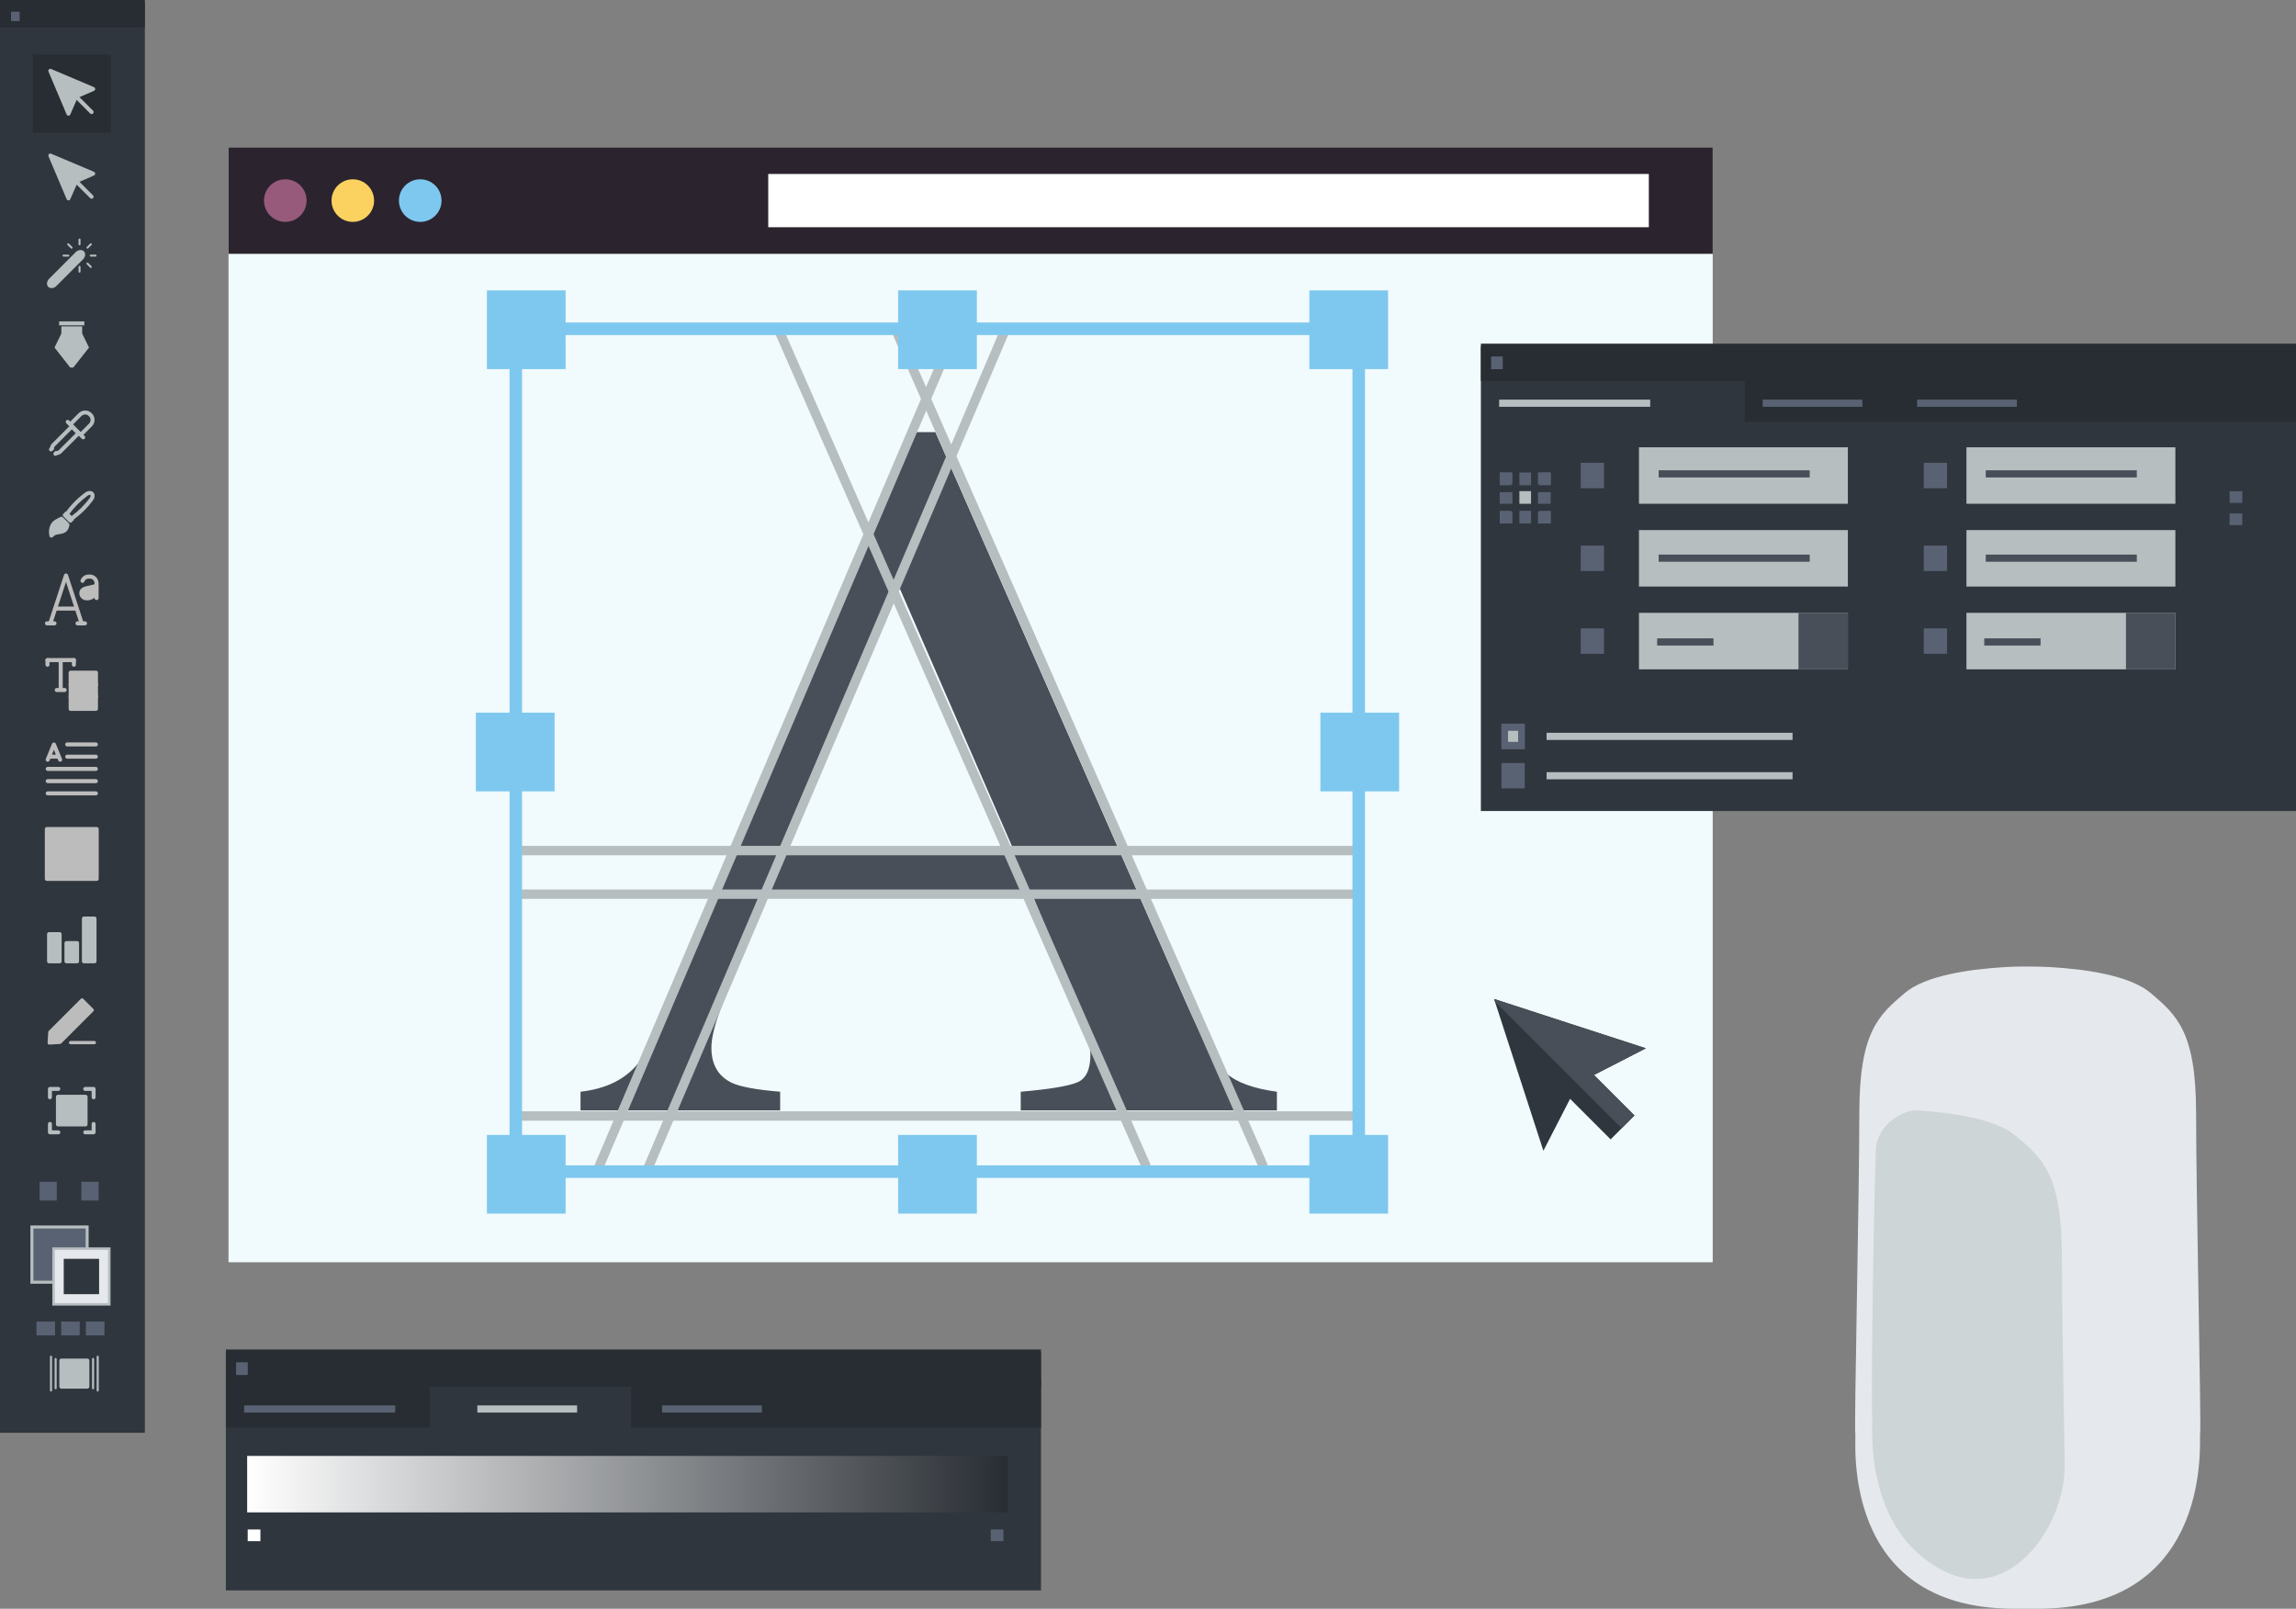 <?xml version="1.0" encoding="utf-8"?>
<!-- Generator: Adobe Illustrator 16.0.0, SVG Export Plug-In . SVG Version: 6.00 Build 0)  -->
<!DOCTYPE svg PUBLIC "-//W3C//DTD SVG 1.1//EN" "http://www.w3.org/Graphics/SVG/1.1/DTD/svg11.dtd">
<svg version="1.1" id="Layer_4" xmlns="http://www.w3.org/2000/svg" xmlns:xlink="http://www.w3.org/1999/xlink" x="0px" y="0px"
	 width="183.356px" height="128.476px" viewBox="0 0 183.356 128.476" enable-background="new 0 0 183.356 128.476"
	 xml:space="preserve">
<rect x="0" y="0" width="183.356" height="128.476" fill="#808080" stroke="none"/>
<g>
	<g>
		<g>
			<g>
				<g>
					<rect x="18.249" y="11.766" fill="#F1FAFC" width="118.527" height="89.038"/>
					<rect x="18.249" y="11.766" fill="#2B232E" width="118.527" height="8.505"/>
					<rect x="61.351" y="13.894" fill="#FFFFFF" width="70.323" height="4.252"/>
					<path fill="#975A7B" d="M24.486,16.02c0,0.938-0.761,1.701-1.704,1.701c-0.938,0-1.701-0.763-1.701-1.701
						c0-0.943,0.763-1.701,1.701-1.701C23.726,14.319,24.486,15.077,24.486,16.02z"/>
					<path fill="#FBD260" d="M29.874,16.02c0,0.938-0.761,1.701-1.702,1.701c-0.937,0-1.697-0.763-1.697-1.701
						c0-0.943,0.76-1.701,1.697-1.701C29.112,14.319,29.874,15.077,29.874,16.02z"/>
					<path fill="#7EC8EF" d="M35.26,16.02c0,0.938-0.761,1.701-1.701,1.701c-0.938,0-1.701-0.763-1.701-1.701
						c0-0.943,0.763-1.701,1.701-1.701C34.5,14.319,35.26,15.077,35.26,16.02z"/>
				</g>
			</g>
		</g>
	</g>
	<g>
		<path fill="#E5E8EC" d="M175.378,88.903c0-6.505-1.547-7.827-3.626-9.598c-1.669-1.422-5.271-1.911-8.007-2.072
			c-1.014-0.058-2.813-0.068-3.63,0c-2.735,0.161-6.336,0.65-8.005,2.072c-2.079,1.771-3.627,3.093-3.627,9.598
			c0,6.507-0.425,25.278-0.32,25.599c0.107,0.319-1.377,13.978,12.693,13.972c0.373,0,1.776,0.004,2.149,0
			c13.903-0.169,12.586-13.653,12.692-13.972C175.804,114.181,175.378,95.41,175.378,88.903z"/>
		<path fill="#CDD5D7" d="M164.883,116.904c-0.098-5.851-0.223-13.019-0.223-16.556c0-6.506-1.548-7.827-3.626-9.599
			c-1.669-1.422-5.272-1.911-8.006-2.073c-0.862-0.049-3.159,1.017-3.228,3.212c-0.254,8.131-0.371,20.893-0.285,21.156
			c0.085,0.254-0.945,9.056,5.723,12.416C160.561,128.142,164.966,121.815,164.883,116.904z"/>
	</g>
	<g>
		<g>
			<path fill="#484F59" d="M97.943,85.722c-0.798-0.715-1.864-2.584-3.201-5.603l-20.045-45.61h-1.602l-16.76,39.482
				c-2.511,5.918-4.285,9.537-5.32,10.862c-1.034,1.323-2.585,2.1-4.655,2.333v1.495h15.942v-1.495
				c-1.881-0.155-3.163-0.39-3.841-0.702c-1.1-0.521-1.65-1.459-1.65-2.814c0-0.677,0.203-1.596,0.611-2.756
				c0.406-1.159,1.653-4.372,3.742-9.635h21.202l3.222,7.738c0.471,1.095,0.836,2.137,1.1,3.13c0.261,0.991,0.393,1.68,0.393,2.071
				c0,1.172-0.342,1.91-1.021,2.209c-0.681,0.3-2.197,0.554-4.546,0.761v1.495h20.458v-1.495
				C100.085,86.927,98.744,86.439,97.943,85.722z M62.528,68.018l9.125-21.485l9.355,21.485H62.528z"/>
			<g>
				<g>
					
						<rect x="49.507" y="59.318" transform="matrix(0.402 0.915 -0.915 0.402 106.143 -43.206)" fill="#B7BEC0" width="73.314" height="0.75"/>
				</g>
			</g>
			<g>
				<g>
					
						<rect x="40.152" y="59.318" transform="matrix(0.402 0.915 -0.915 0.402 100.553 -34.642)" fill="#B7BEC0" width="73.314" height="0.75"/>
				</g>
			</g>
			<g>
				<g>
					
						<rect x="61.707" y="23.036" transform="matrix(0.92 0.392 -0.392 0.92 28.385 -19.566)" fill="#B7BEC0" width="0.749" height="73.315"/>
				</g>
			</g>
			<g>
				<g>
					
						<rect x="65.688" y="23.035" transform="matrix(0.92 0.392 -0.392 0.92 28.683 -21.117)" fill="#B7BEC0" width="0.75" height="73.316"/>
				</g>
			</g>
			<g>
				<rect x="41.236" y="88.749" fill="#B7BEC0" width="67.434" height="0.75"/>
			</g>
			<g>
				<rect x="41.236" y="71.035" fill="#B7BEC0" width="67.434" height="0.75"/>
			</g>
			<g>
				<rect x="41.236" y="67.553" fill="#B7BEC0" width="67.434" height="0.75"/>
			</g>
		</g>
		<g>
			<g>
				<g>
					<rect x="43.281" y="93.069" fill="#7EC8EF" width="63.171" height="1"/>
				</g>
			</g>
			<g>
				<g>
					<rect x="43.281" y="25.756" fill="#7EC8EF" width="63.171" height="1"/>
				</g>
			</g>
			<g>
				<g>
					<rect x="40.691" y="28.327" fill="#7EC8EF" width="1" height="63.17"/>
				</g>
			</g>
			<g>
				<g>
					<rect x="108.005" y="28.327" fill="#7EC8EF" width="1" height="63.17"/>
				</g>
			</g>
			<g>
				<rect x="72.224" y="23.692" fill="#FFFFFF" width="5.286" height="5.285"/>
				<rect x="71.724" y="23.192" fill="#7EC8EF" width="6.286" height="6.285"/>
				<rect x="72.724" y="24.192" fill="#7EC8EF" width="4.286" height="4.285"/>
			</g>
			<g>
				<rect x="72.224" y="91.135" fill="#F7F8FC" width="5.286" height="5.285"/>
				<rect x="71.724" y="90.635" fill="#7EC8EF" width="6.286" height="6.285"/>
				<rect x="72.724" y="91.635" fill="#7EC8EF" width="4.286" height="4.285"/>
			</g>
			<g>
				<rect x="105.945" y="57.413" fill="#FFFFFF" width="5.286" height="5.286"/>
				<rect x="105.445" y="56.913" fill="#7EC8EF" width="6.286" height="6.286"/>
				<rect x="106.445" y="57.913" fill="#7EC8EF" width="4.286" height="4.286"/>
			</g>
			<g>
				<rect x="38.502" y="57.413" fill="#FFFFFF" width="5.286" height="5.286"/>
				<rect x="38.002" y="56.913" fill="#7EC8EF" width="6.286" height="6.286"/>
				<rect x="39.002" y="57.913" fill="#7EC8EF" width="4.286" height="4.286"/>
			</g>
			<g>
				<g>
					<rect x="39.384" y="23.692" fill="#FFFFFF" width="5.285" height="5.285"/>
					<rect x="38.884" y="23.192" fill="#7EC8EF" width="6.285" height="6.285"/>
					<rect x="39.884" y="24.192" fill="#7EC8EF" width="4.285" height="4.285"/>
				</g>
				<g>
					<rect x="105.064" y="23.692" fill="#FFFFFF" width="5.286" height="5.285"/>
					<rect x="104.564" y="23.192" fill="#7EC8EF" width="6.286" height="6.285"/>
					<rect x="105.564" y="24.192" fill="#7EC8EF" width="4.286" height="4.285"/>
				</g>
			</g>
			<g>
				<g>
					<rect x="39.384" y="91.135" fill="#FFFFFF" width="5.285" height="5.285"/>
					<rect x="38.884" y="90.635" fill="#7EC8EF" width="6.285" height="6.285"/>
					<rect x="39.884" y="91.635" fill="#7EC8EF" width="4.285" height="4.285"/>
				</g>
				<g>
					<rect x="105.064" y="91.135" fill="#FFFFFF" width="5.286" height="5.285"/>
					<rect x="104.564" y="90.635" fill="#7EC8EF" width="6.286" height="6.285"/>
					<rect x="105.564" y="91.635" fill="#7EC8EF" width="4.286" height="4.285"/>
				</g>
			</g>
		</g>
	</g>
	<g>
		<g>
			<g>
				<polygon fill="#30363D" points="131.438,83.717 125.376,81.749 119.316,79.778 121.286,85.84 123.253,91.9 125.385,87.754 
					128.622,90.992 130.526,89.083 127.291,85.849 				"/>
				<polygon fill="#484F59" points="125.376,81.749 119.316,79.778 119.381,79.98 129.506,90.105 130.526,89.083 127.291,85.849 
					131.438,83.717 				"/>
			</g>
		</g>
	</g>
	<g>
		<rect x="118.262" y="27.663" fill="#30363D" width="65.094" height="37.105"/>
		<rect x="118.262" y="27.446" fill="#282D33" width="65.094" height="2.979"/>
		<rect x="139.331" y="29.779" fill="#282D33" width="44.025" height="3.9"/>
		<rect x="130.886" y="35.721" fill="#B7BEC0" width="16.684" height="4.51"/>
		<rect x="126.236" y="36.961" fill="#596273" width="1.859" height="2.031"/>
		<rect x="123.51" y="58.52" fill="#B7BEC0" width="19.641" height="0.574"/>
		<rect x="119.72" y="31.915" fill="#B7BEC0" width="12.063" height="0.571"/>
		<rect x="132.459" y="37.558" fill="#484F59" width="12.063" height="0.572"/>
		<rect x="140.762" y="31.915" fill="#596273" width="7.966" height="0.571"/>
		<rect x="153.098" y="31.915" fill="#596273" width="7.966" height="0.571"/>
		<rect x="153.628" y="36.961" fill="#596273" width="1.861" height="2.031"/>
		<g>
			<rect x="119.767" y="37.736" fill="#596273" width="0.929" height="1.016"/>
			<rect x="121.337" y="37.736" fill="#596273" width="0.93" height="1.016"/>
			<rect x="122.907" y="37.736" fill="#596273" width="0.929" height="1.016"/>
		</g>
		<g>
			<rect x="119.767" y="40.791" fill="#596273" width="0.929" height="1.013"/>
			<rect x="121.337" y="40.791" fill="#596273" width="0.93" height="1.013"/>
			<rect x="122.907" y="40.791" fill="#596273" width="0.929" height="1.013"/>
		</g>
		<rect x="121.337" y="39.221" fill="#B7BEC0" width="0.93" height="1.011"/>
		<rect x="119.08" y="28.469" fill="#596273" width="0.929" height="1.014"/>
		<rect x="122.822" y="37.736" fill="#596273" width="1.014" height="0.928"/>
		<rect x="178.052" y="39.234" fill="#596273" width="1.014" height="0.929"/>
		<rect x="178.052" y="41.007" fill="#596273" width="1.014" height="0.93"/>
		<rect x="122.822" y="39.305" fill="#596273" width="1.014" height="0.927"/>
		<rect x="122.822" y="40.875" fill="#596273" width="1.014" height="0.929"/>
		<g>
			<rect x="119.768" y="37.736" fill="#596273" width="1.014" height="0.928"/>
			<rect x="119.768" y="39.305" fill="#596273" width="1.014" height="0.927"/>
			<rect x="119.768" y="40.875" fill="#596273" width="1.014" height="0.929"/>
		</g>
		<rect x="157.038" y="35.721" fill="#B7BEC0" width="16.685" height="4.51"/>
		<rect x="130.886" y="42.333" fill="#B7BEC0" width="16.684" height="4.511"/>
		<rect x="126.236" y="43.571" fill="#596273" width="1.859" height="2.032"/>
		<rect x="153.628" y="43.571" fill="#596273" width="1.861" height="2.032"/>
		<rect x="157.038" y="42.333" fill="#B7BEC0" width="16.685" height="4.511"/>
		<rect x="130.886" y="48.942" fill="#B7BEC0" width="16.684" height="4.513"/>
		<rect x="143.624" y="48.942" fill="#484F59" width="3.946" height="4.513"/>
		<rect x="126.236" y="50.184" fill="#596273" width="1.859" height="2.029"/>
		<rect x="119.905" y="57.791" fill="#596273" width="1.859" height="2.029"/>
		<rect x="119.905" y="57.791" fill="#596273" width="1.859" height="2.029"/>
		<rect x="120.432" y="58.363" fill="#B7BEC0" width="0.805" height="0.882"/>
		<rect x="123.51" y="61.664" fill="#B7BEC0" width="19.641" height="0.572"/>
		<rect x="119.905" y="60.935" fill="#596273" width="1.859" height="2.029"/>
		<rect x="153.628" y="50.184" fill="#596273" width="1.861" height="2.029"/>
		<rect x="157.038" y="48.942" fill="#B7BEC0" width="16.685" height="4.513"/>
		<rect x="169.777" y="48.942" fill="#484F59" width="3.945" height="4.513"/>
		<rect x="132.459" y="44.29" fill="#484F59" width="12.063" height="0.571"/>
		<rect x="132.338" y="50.98" fill="#484F59" width="4.5" height="0.573"/>
		<rect x="158.459" y="50.98" fill="#484F59" width="4.499" height="0.573"/>
		<rect x="158.58" y="44.29" fill="#484F59" width="12.063" height="0.571"/>
		<rect x="158.58" y="37.558" fill="#484F59" width="12.063" height="0.572"/>
	</g>
	<g>
		<rect x="18.039" y="107.985" fill="#30363D" width="65.094" height="19.026"/>
		<rect x="18.039" y="107.771" fill="#282D33" width="65.094" height="2.977"/>
		<rect x="50.394" y="110.1" fill="#282D33" width="32.739" height="3.906"/>
		<rect x="18.039" y="110.1" fill="#282D33" width="16.279" height="3.906"/>
		<rect x="19.497" y="112.237" fill="#596273" width="12.063" height="0.572"/>
		<rect x="38.121" y="112.237" fill="#B7BEC0" width="7.966" height="0.572"/>
		<rect x="52.874" y="112.237" fill="#596273" width="7.967" height="0.572"/>
		<rect x="18.856" y="108.792" fill="#596273" width="0.929" height="1.014"/>
		<rect x="19.781" y="122.146" fill="#FFFFFF" width="1.015" height="0.933"/>
		<rect x="79.119" y="122.146" fill="#596273" width="1.014" height="0.933"/>
		<linearGradient id="SVGID_1_" gradientUnits="userSpaceOnUse" x1="19.738" y1="118.525" x2="80.474" y2="118.525">
			<stop  offset="0" style="stop-color:#FFFFFF"/>
			<stop  offset="1" style="stop-color:#282D33"/>
		</linearGradient>
		<rect x="19.738" y="116.271" fill="url(#SVGID_1_)" width="60.736" height="4.51"/>
	</g>
	<g>
		<rect y="0.158" fill="#30363D" width="11.568" height="114.264"/>
		<rect fill="#282D33" width="11.568" height="2.202"/>
		<rect x="0.882" y="0.934" fill="#596273" width="0.688" height="0.748"/>
		<rect x="3.161" y="94.376" fill="#596273" width="1.375" height="1.502"/>
		<g>
			<rect x="2.913" y="105.542" fill="#596273" width="1.483" height="1.103"/>
			<rect x="4.885" y="105.542" fill="#596273" width="1.483" height="1.103"/>
			<rect x="6.858" y="105.542" fill="#596273" width="1.484" height="1.103"/>
		</g>
		<rect x="6.5" y="94.376" fill="#596273" width="1.375" height="1.502"/>
		<g>
			<g>
				<g>
					<rect x="2.606" y="11.106" fill="#30363D" width="6.25" height="6.25"/>
				</g>
				<g>
					<rect x="2.606" y="4.354" fill="#282D33" width="6.25" height="6.249"/>
				</g>
				<g>
					<rect x="2.606" y="31.358" fill="#30363D" width="6.25" height="6.25"/>
				</g>
				<g>
					<rect x="2.606" y="17.858" fill="#30363D" width="6.25" height="6.25"/>
				</g>
				<g>
					<rect x="2.606" y="38.111" fill="#30363D" width="6.25" height="6.25"/>
				</g>
				<g>
					<rect x="2.606" y="24.608" fill="#30363D" width="6.25" height="6.248"/>
				</g>
				<g>
					<rect x="2.606" y="51.586" fill="#30363D" width="6.25" height="6.249"/>
				</g>
				<g>
					<rect x="2.606" y="44.834" fill="#30363D" width="6.25" height="6.25"/>
				</g>
				<g>
					<rect x="2.606" y="71.84" fill="#30363D" width="6.25" height="6.25"/>
				</g>
				<g>
					<rect x="2.606" y="58.338" fill="#30363D" width="6.25" height="6.25"/>
				</g>
				<g>
					<rect x="2.606" y="78.593" fill="#30363D" width="6.25" height="6.249"/>
				</g>
				<g>
					<rect x="2.606" y="65.088" fill="#30363D" width="6.25" height="6.249"/>
				</g>
				<g>
					<rect x="2.606" y="85.374" fill="#30363D" width="6.25" height="6.248"/>
				</g>
			</g>
			<g>
				<g>
					<g>
						<path fill="#BCBCBC" d="M3.931,83.422c-0.036,0-0.068-0.013-0.093-0.038c-0.026-0.026-0.041-0.063-0.038-0.1l0.052-0.865
							c0-0.031,0.015-0.061,0.038-0.085l2.569-2.57c0.025-0.025,0.058-0.039,0.093-0.039l0,0c0.037,0,0.069,0.013,0.093,0.039
							l0.812,0.812c0.027,0.024,0.04,0.057,0.04,0.092s-0.013,0.068-0.04,0.092l-2.57,2.573c-0.024,0.021-0.054,0.035-0.085,0.037
							L3.94,83.422C3.937,83.422,3.935,83.422,3.931,83.422z"/>
						<polygon fill="#BCBCBC" points="4.11,82.486 4.071,83.15 4.735,83.111 7.18,80.668 6.552,80.044 						"/>
					</g>
					<g>
						<path fill="#BCBCBC" d="M6.908,81.177c-0.032,0-0.067-0.013-0.094-0.04l-0.73-0.728c-0.05-0.054-0.05-0.138,0-0.188
							c0.052-0.052,0.135-0.052,0.186,0L7,80.951c0.051,0.053,0.051,0.133,0,0.186C6.973,81.165,6.941,81.177,6.908,81.177z"/>
					</g>
					<g>
						<path fill="#BCBCBC" d="M4.522,82.832c-0.035,0-0.068-0.014-0.092-0.038c-0.053-0.053-0.053-0.135,0-0.186l2.005-2.008
							c0.05-0.052,0.135-0.052,0.186,0c0.051,0.052,0.051,0.134,0,0.187l-2.007,2.007C4.59,82.818,4.554,82.832,4.522,82.832z"/>
					</g>
					<g>
						<path fill="#BCBCBC" d="M4.251,83.398c-0.009,0-0.018,0-0.028-0.004c-0.068-0.013-0.115-0.08-0.1-0.152l0.002-0.007
							c0.006-0.052-0.005-0.086-0.029-0.112c-0.023-0.023-0.059-0.033-0.1-0.029c-0.072,0.013-0.146-0.035-0.161-0.106
							c-0.011-0.069,0.029-0.134,0.101-0.151c0.003,0,0.029-0.006,0.032-0.006c0.123-0.011,0.235,0.031,0.316,0.108
							c0.076,0.08,0.116,0.192,0.104,0.311c0,0.019-0.005,0.029-0.009,0.042C4.368,83.354,4.311,83.398,4.251,83.398z"/>
					</g>
				</g>
				<g>
					<path fill="#BCBCBC" d="M7.535,83.394H5.638c-0.073,0-0.133-0.057-0.133-0.132c0-0.069,0.061-0.131,0.133-0.131h1.897
						c0.071,0,0.131,0.062,0.131,0.131C7.666,83.337,7.605,83.394,7.535,83.394z"/>
				</g>
			</g>
			<g>
				<g>
					<path fill="#B7BEC0" d="M7.312,9.109c-0.04,0-0.08-0.014-0.111-0.046L6.036,7.898c-0.062-0.061-0.062-0.162,0-0.226
						c0.062-0.061,0.164-0.061,0.224,0l1.168,1.164c0.06,0.062,0.06,0.163,0,0.227C7.396,9.095,7.354,9.109,7.312,9.109z"/>
				</g>
				<g>
					<path fill="#B7BEC0" d="M5.468,9.239c-0.003,0-0.003,0-0.003,0c-0.061,0-0.121-0.038-0.143-0.096L3.872,5.717
						c-0.024-0.061-0.01-0.127,0.035-0.174c0.046-0.046,0.113-0.06,0.175-0.033l3.424,1.449c0.058,0.025,0.096,0.084,0.097,0.143
						c0,0.067-0.038,0.124-0.096,0.15L6.188,7.827L5.613,9.144C5.587,9.202,5.532,9.239,5.468,9.239z"/>
					<path fill="#B7BEC0" d="M4.318,5.955l1.151,2.723l0.454-1.034C5.939,7.606,5.969,7.578,6.004,7.56l1.037-0.452L4.318,5.955z"/>
				</g>
			</g>
			<path fill="#B7BEC0" d="M7.603,13.867c-0.001-0.064-0.04-0.12-0.097-0.146l-3.424-1.447c-0.062-0.024-0.129-0.014-0.175,0.033
				c-0.045,0.046-0.06,0.116-0.035,0.175l1.451,3.423c0.022,0.061,0.083,0.098,0.143,0.098c0,0,0,0,0.003,0
				c0.063,0,0.119-0.037,0.145-0.097l0.509-1.16l1.079,1.08c0.031,0.031,0.071,0.047,0.111,0.047c0.042,0,0.084-0.016,0.116-0.047
				c0.06-0.062,0.06-0.164,0-0.226l-1.083-1.079l1.163-0.507C7.565,13.989,7.603,13.933,7.603,13.867z"/>
			<g>
				<g>
					<rect x="5.651" y="27.495" fill="#B7BEC0" width="0.159" height="1.591"/>
				</g>
				<path fill="#B7BEC0" d="M5.731,27.414c-0.096,0-0.172,0.08-0.172,0.176c0,0.094,0.076,0.171,0.172,0.171
					s0.171-0.077,0.171-0.171C5.902,27.493,5.827,27.414,5.731,27.414L5.731,27.414z"/>
				<g>
					<rect x="4.722" y="25.666" fill="#B7BEC0" width="2.015" height="0.318"/>
				</g>
				<g>
					<polygon fill="#B7BEC0" points="5.857,29.35 5.604,29.35 4.355,27.754 4.9,26.637 4.9,26.064 6.563,26.064 6.563,26.637 
						7.109,27.754 					"/>
					<polygon fill="#B7BEC0" points="4.728,27.717 5.731,28.999 6.734,27.717 6.245,26.712 6.245,26.383 5.216,26.383 5.216,26.709 
											"/>
				</g>
			</g>
			<g>
				<g>
					<path fill="#B7BEC0" d="M5.787,41.52c-0.048,0-0.098-0.023-0.13-0.067c-0.05-0.073-0.034-0.173,0.038-0.223
						c0.566-0.411,1.084-0.925,1.494-1.495c0.057-0.084,0.047-0.18,0.032-0.2c-0.018-0.016-0.113-0.022-0.203,0.036
						c-0.562,0.406-1.08,0.924-1.492,1.493c-0.05,0.071-0.15,0.088-0.223,0.036c-0.069-0.052-0.087-0.15-0.035-0.221
						c0.431-0.597,0.973-1.139,1.569-1.567c0.206-0.137,0.471-0.137,0.61-0.002c0.14,0.138,0.14,0.406,0.004,0.608
						c-0.433,0.602-0.976,1.142-1.571,1.569C5.852,41.507,5.82,41.52,5.787,41.52z"/>
				</g>
				<g>
					<path fill="#B7BEC0" d="M5.63,41.743c-0.041,0-0.082-0.019-0.115-0.046l-0.454-0.459C5,41.179,5,41.077,5.062,41.016
						c0.062-0.061,0.164-0.061,0.226,0l0.454,0.454c0.062,0.062,0.062,0.163,0,0.228C5.709,41.724,5.669,41.743,5.63,41.743z"/>
				</g>
				<g>
					<path fill="#B7BEC0" d="M5.748,41.623c-0.042,0-0.082-0.014-0.112-0.044l-0.455-0.455c-0.062-0.064-0.062-0.166,0-0.228
						c0.062-0.06,0.162-0.06,0.224,0l0.456,0.456c0.062,0.063,0.062,0.162,0,0.225C5.828,41.609,5.788,41.623,5.748,41.623z"/>
				</g>
				<g>
					<path fill="#B7BEC0" d="M4.107,42.934c-0.013,0-0.028-0.001-0.039-0.005c-0.058-0.015-0.103-0.058-0.116-0.116
						c-0.109-0.436-0.013-1.028,0.448-1.301c0.145-0.085,0.293-0.164,0.448-0.232c0.058-0.028,0.131-0.017,0.177,0.032l0.478,0.479
						c0.036,0.035,0.055,0.09,0.044,0.143c-0.04,0.184-0.115,0.448-0.334,0.574c-0.184,0.11-0.354,0.132-0.499,0.152
						c-0.189,0.024-0.324,0.042-0.492,0.224C4.194,42.917,4.15,42.934,4.107,42.934z"/>
					<path fill="#B7BEC0" d="M4.877,41.616c-0.104,0.052-0.21,0.108-0.316,0.171C4.333,41.92,4.23,42.196,4.23,42.474
						c0.154-0.093,0.307-0.114,0.443-0.133c0.127-0.016,0.25-0.031,0.381-0.109c0.068-0.04,0.122-0.134,0.16-0.281L4.877,41.616z"/>
				</g>
			</g>
			<g>
				<g>
					<path fill="#B7BEC0" d="M6.486,34.838c-0.04,0-0.082-0.016-0.11-0.049c-0.065-0.062-0.065-0.16,0-0.223l0.726-0.728
						c0.087-0.084,0.132-0.196,0.132-0.312c0-0.102-0.04-0.197-0.109-0.268L7.075,33.21c-0.151-0.152-0.414-0.144-0.58,0.022
						l-0.726,0.729c-0.063,0.061-0.162,0.061-0.226,0c-0.061-0.062-0.061-0.163,0-0.226l0.726-0.727
						c0.292-0.291,0.754-0.301,1.031-0.025l0.05,0.049c0.129,0.13,0.2,0.306,0.2,0.494c0,0.203-0.081,0.391-0.226,0.536L6.599,34.79
						C6.569,34.822,6.528,34.838,6.486,34.838z"/>
				</g>
				<g>
					<path fill="#B7BEC0" d="M6.644,35.086c-0.04,0-0.083-0.015-0.112-0.047l-1.236-1.237c-0.063-0.059-0.063-0.161,0-0.224
						c0.062-0.063,0.162-0.063,0.224,0l1.234,1.235c0.063,0.064,0.063,0.162,0,0.226C6.725,35.071,6.684,35.086,6.644,35.086z"/>
				</g>
				<g>
					<path fill="#B7BEC0" d="M4.423,36.402c-0.046,0-0.085-0.018-0.114-0.047c-0.064-0.063-0.064-0.161,0-0.226l0.064-0.066
						C4.439,36,4.539,36,4.599,36.063c0.065,0.063,0.065,0.167,0,0.225l-0.066,0.067C4.502,36.385,4.462,36.402,4.423,36.402z"/>
				</g>
				<g>
					<path fill="#B7BEC0" d="M4.071,36.051c-0.041,0-0.082-0.016-0.111-0.047c-0.064-0.061-0.064-0.162,0-0.223l0.065-0.069
						c0.062-0.059,0.164-0.059,0.225,0c0.062,0.064,0.062,0.164,0,0.229l-0.065,0.063C4.155,36.035,4.112,36.051,4.071,36.051z"/>
				</g>
				<g>
					<path fill="#B7BEC0" d="M4.533,36.338c-0.086,0-0.159-0.071-0.159-0.158c0-0.087,0.073-0.159,0.159-0.159
						c0.06-0.002,0.112-0.024,0.153-0.063l1.362-1.361l-0.309-0.309L4.377,35.65c-0.041,0.039-0.063,0.093-0.063,0.153
						c0,0.087-0.069,0.15-0.159,0.158c-0.09,0-0.159-0.072-0.159-0.16c0.001-0.144,0.056-0.276,0.158-0.377l1.473-1.471
						c0.06-0.064,0.164-0.064,0.224,0l0.532,0.529c0.062,0.063,0.062,0.164,0,0.228l-1.473,1.474
						C4.81,36.284,4.677,36.338,4.533,36.338L4.533,36.338z"/>
				</g>
			</g>
			<g>
				<g>
					<g>
						<path fill="#B7BEC0" d="M6.986,19.855c-0.019,0-0.04-0.007-0.056-0.021c-0.032-0.031-0.032-0.082,0-0.113l0.27-0.27
							c0.032-0.032,0.081-0.032,0.112,0c0.031,0.031,0.031,0.082,0,0.112l-0.269,0.271C7.028,19.849,7.008,19.855,6.986,19.855z"/>
					</g>
				</g>
				<g>
					<g>
						<path fill="#B7BEC0" d="M6.168,20.947c-0.039,0-0.08-0.017-0.111-0.047l-0.194-0.192c-0.062-0.064-0.062-0.166,0-0.225
							c0.062-0.062,0.162-0.062,0.225,0l0.193,0.192c0.063,0.062,0.063,0.166,0,0.225C6.25,20.93,6.21,20.947,6.168,20.947z"/>
					</g>
				</g>
				<g>
					<g>
						<path fill="#B7BEC0" d="M7.255,21.398c-0.02,0-0.04-0.007-0.056-0.024l-0.27-0.268c-0.032-0.032-0.032-0.083,0-0.113
							c0.033-0.033,0.082-0.033,0.113,0l0.269,0.27c0.031,0.029,0.031,0.082,0,0.111C7.297,21.391,7.278,21.398,7.255,21.398z"/>
					</g>
				</g>
				<g>
					<g>
						<path fill="#B7BEC0" d="M5.715,19.855c-0.021,0-0.042-0.007-0.057-0.021l-0.271-0.271c-0.029-0.03-0.029-0.081,0-0.112
							c0.033-0.032,0.082-0.032,0.116,0l0.27,0.27c0.031,0.031,0.031,0.082,0,0.113C5.754,19.849,5.734,19.855,5.715,19.855z"/>
					</g>
				</g>
				<g>
					<g>
						<path fill="#B7BEC0" d="M7.63,20.493H7.251c-0.044,0-0.081-0.035-0.081-0.081c0-0.043,0.037-0.078,0.081-0.078H7.63
							c0.045,0,0.08,0.035,0.08,0.078C7.71,20.458,7.675,20.493,7.63,20.493z"/>
					</g>
				</g>
				<g>
					<g>
						<path fill="#B7BEC0" d="M5.451,20.493h-0.38c-0.044,0-0.08-0.035-0.08-0.081c0-0.043,0.036-0.078,0.08-0.078h0.38
							c0.045,0,0.081,0.035,0.081,0.078C5.532,20.458,5.497,20.493,5.451,20.493z"/>
					</g>
				</g>
				<g>
					<g>
						<path fill="#B7BEC0" d="M6.351,21.773c-0.044,0-0.082-0.037-0.082-0.079v-0.381c0-0.046,0.038-0.081,0.082-0.081
							s0.08,0.035,0.08,0.081v0.381C6.431,21.736,6.395,21.773,6.351,21.773z"/>
					</g>
				</g>
				<g>
					<g>
						<path fill="#B7BEC0" d="M6.351,19.593c-0.044,0-0.082-0.036-0.082-0.08v-0.38c0-0.045,0.038-0.081,0.082-0.081
							s0.08,0.035,0.08,0.081v0.38C6.431,19.557,6.395,19.593,6.351,19.593z"/>
					</g>
				</g>
				<g>
					<path fill="#B7BEC0" d="M4.119,23.011c-0.103,0-0.195-0.037-0.263-0.102c-0.067-0.068-0.104-0.161-0.104-0.264
						c0-0.134,0.063-0.276,0.172-0.385l2.124-2.125c0.192-0.191,0.493-0.226,0.648-0.069c0.084,0.084,0.117,0.207,0.098,0.336
						c-0.017,0.113-0.078,0.223-0.167,0.312l-2.123,2.124C4.395,22.951,4.253,23.011,4.119,23.011z"/>
					<path fill="#B7BEC0" d="M6.436,20.281c-0.04,0-0.104,0.021-0.162,0.08L4.15,22.484c-0.059,0.06-0.08,0.121-0.08,0.161
						c0,0.01,0,0.029,0.011,0.039c0.007,0.007,0.026,0.01,0.037,0.01c0.04,0,0.101-0.022,0.159-0.08l2.125-2.126
						c0.043-0.039,0.072-0.09,0.079-0.137c0.003-0.028,0.001-0.05-0.009-0.059C6.463,20.284,6.446,20.281,6.436,20.281z"/>
				</g>
			</g>
			<g>
				<g>
					<path fill="#B7BEC0" d="M7.547,76.931H6.701c-0.088,0-0.16-0.07-0.16-0.16v-3.418c0-0.089,0.072-0.159,0.16-0.159h0.847
						c0.087,0,0.159,0.07,0.159,0.159v3.418C7.707,76.861,7.634,76.931,7.547,76.931z"/>
					<rect x="6.859" y="73.511" fill="#B7BEC0" width="0.529" height="3.103"/>
				</g>
				<g>
					<path fill="#B7BEC0" d="M6.155,76.931H5.307c-0.089,0-0.16-0.07-0.16-0.16v-1.457c0-0.087,0.071-0.16,0.16-0.16h0.848
						c0.087,0,0.159,0.072,0.159,0.16v1.457C6.314,76.861,6.242,76.931,6.155,76.931z"/>
					<rect x="5.468" y="75.476" fill="#B7BEC0" width="0.528" height="1.137"/>
				</g>
				<g>
					<path fill="#B7BEC0" d="M4.764,76.931H3.914c-0.087,0-0.156-0.07-0.156-0.16V74.6c0-0.089,0.069-0.16,0.156-0.16h0.851
						c0.088,0,0.156,0.071,0.156,0.16v2.171C4.92,76.861,4.853,76.931,4.764,76.931z"/>
					<rect x="4.073" y="74.759" fill="#B7BEC0" width="0.531" height="1.854"/>
				</g>
			</g>
			<g>
				<g>
					<g>
						<path fill="#B7BEC0" d="M3.986,87.79c-0.087,0-0.158-0.072-0.158-0.161V86.96c0-0.088,0.071-0.157,0.158-0.157h0.671
							c0.087,0,0.16,0.069,0.16,0.157s-0.073,0.159-0.16,0.159H4.147v0.51C4.147,87.718,4.076,87.79,3.986,87.79z"/>
					</g>
					<g>
						<path fill="#B7BEC0" d="M7.474,87.79c-0.088,0-0.156-0.072-0.156-0.161v-0.51H6.805c-0.089,0-0.158-0.071-0.158-0.159
							s0.069-0.157,0.158-0.157h0.669c0.089,0,0.16,0.069,0.16,0.157v0.669C7.634,87.718,7.563,87.79,7.474,87.79z"/>
					</g>
					<g>
						<path fill="#B7BEC0" d="M4.658,90.588H3.986c-0.087,0-0.158-0.071-0.158-0.16v-0.668c0-0.088,0.071-0.16,0.158-0.16
							c0.09,0,0.161,0.072,0.161,0.16v0.511h0.511c0.087,0,0.16,0.069,0.16,0.157C4.818,90.518,4.745,90.588,4.658,90.588z"/>
					</g>
					<g>
						<path fill="#B7BEC0" d="M7.474,90.588H6.805c-0.089,0-0.158-0.071-0.158-0.16c0-0.087,0.069-0.157,0.158-0.157h0.513v-0.511
							c0-0.088,0.068-0.16,0.156-0.16c0.089,0,0.16,0.072,0.16,0.16v0.668C7.634,90.518,7.563,90.588,7.474,90.588z"/>
					</g>
				</g>
				<g>
					<path fill="#B7BEC0" d="M6.835,89.958H4.628c-0.087,0-0.161-0.074-0.161-0.16v-2.208c0-0.087,0.074-0.159,0.161-0.159h2.207
						c0.087,0,0.159,0.071,0.159,0.159v2.208C6.994,89.885,6.922,89.958,6.835,89.958z"/>
					<rect x="4.788" y="87.75" fill="#B7BEC0" width="1.889" height="1.888"/>
				</g>
			</g>
			<g>
				<g>
					<path fill="#BCBCBC" d="M6.522,49.944c-0.069,0-0.133-0.042-0.155-0.112L5.27,46.476l-1.098,3.356
						c-0.028,0.086-0.119,0.132-0.206,0.104c-0.085-0.028-0.13-0.119-0.104-0.203l1.254-3.83c0.042-0.133,0.265-0.133,0.309,0
						l1.252,3.83c0.028,0.084-0.018,0.175-0.104,0.203C6.557,49.944,6.539,49.944,6.522,49.944z"/>
				</g>
				<g>
					<g>
						<path fill="#BCBCBC" d="M4.349,49.944H3.753c-0.091,0-0.163-0.073-0.163-0.161c0-0.09,0.071-0.164,0.163-0.164h0.596
							c0.091,0,0.163,0.074,0.163,0.164C4.512,49.872,4.44,49.944,4.349,49.944z"/>
					</g>
					<g>
						<path fill="#BCBCBC" d="M6.786,49.944H6.188c-0.089,0-0.16-0.073-0.16-0.161c0-0.09,0.071-0.164,0.16-0.164h0.598
							c0.09,0,0.163,0.074,0.163,0.164C6.949,49.872,6.876,49.944,6.786,49.944z"/>
					</g>
				</g>
				<g>
					<path fill="#BCBCBC" d="M6.069,48.765h-1.6c-0.091,0-0.162-0.074-0.162-0.162c0-0.089,0.07-0.161,0.162-0.161h1.6
						c0.09,0,0.162,0.072,0.162,0.161C6.231,48.69,6.159,48.765,6.069,48.765z"/>
				</g>
				<g>
					<path fill="#BCBCBC" d="M6.943,47.944c-0.177,0-0.325-0.059-0.437-0.166c-0.114-0.111-0.173-0.247-0.173-0.4
						c0-0.199,0.09-0.316,0.164-0.378c0.082-0.072,0.178-0.126,0.281-0.154C6.857,46.826,7,46.792,7.203,46.748
						c0.199-0.044,0.341-0.083,0.435-0.119c0.049-0.018,0.105-0.011,0.149,0.021c0.044,0.029,0.071,0.079,0.071,0.132v0.108
						c0,0.283-0.04,0.49-0.119,0.627c-0.071,0.127-0.182,0.232-0.329,0.31C7.269,47.903,7.113,47.944,6.943,47.944z"/>
					<path fill="#BCBCBC" d="M7.531,47.002c-0.075,0.021-0.159,0.042-0.259,0.063c-0.198,0.043-0.335,0.076-0.409,0.094
						c-0.052,0.016-0.104,0.044-0.155,0.088c-0.023,0.022-0.049,0.052-0.049,0.131c0,0.064,0.023,0.118,0.075,0.168
						c0.115,0.109,0.354,0.085,0.525-0.007c0.091-0.048,0.157-0.11,0.198-0.182C7.487,47.305,7.52,47.203,7.531,47.002z"/>
				</g>
				<g>
					<path fill="#BCBCBC" d="M7.712,47.922c-0.09,0-0.162-0.072-0.162-0.161v-1.165c0-0.215-0.162-0.388-0.36-0.388H7.069
						c-0.145,0-0.273,0.09-0.329,0.234c-0.034,0.084-0.128,0.123-0.212,0.093c-0.082-0.035-0.124-0.131-0.091-0.213
						c0.106-0.269,0.354-0.438,0.632-0.438h0.122c0.377,0,0.684,0.321,0.684,0.713v1.165C7.875,47.85,7.802,47.922,7.712,47.922z"/>
				</g>
			</g>
			<g>
				<g>
					<g>
						<path fill="#BCBCBC" d="M7.659,56.772H5.643c-0.091,0-0.162-0.073-0.162-0.165v-2.885c0-0.089,0.071-0.162,0.162-0.162h2.017
							c0.09,0,0.164,0.073,0.164,0.162v2.885C7.823,56.699,7.75,56.772,7.659,56.772z"/>
						<rect x="5.805" y="53.883" fill="#BCBCBC" width="1.694" height="2.562"/>
					</g>
					<g>
						<path fill="#BCBCBC" d="M6.658,56.726c-0.092,0-0.164-0.073-0.164-0.165V53.77c0-0.091,0.071-0.163,0.164-0.163
							c0.089,0,0.16,0.072,0.16,0.163v2.792C6.818,56.653,6.748,56.726,6.658,56.726z"/>
					</g>
					<g>
						<path fill="#BCBCBC" d="M7.673,54.828H5.643c-0.091,0-0.162-0.072-0.162-0.164c0-0.089,0.071-0.162,0.162-0.162h2.031
							c0.087,0,0.162,0.073,0.162,0.162C7.835,54.756,7.761,54.828,7.673,54.828z"/>
					</g>
					<g>
						<path fill="#BCBCBC" d="M7.673,55.792H5.643c-0.091,0-0.162-0.07-0.162-0.163c0-0.086,0.071-0.161,0.162-0.161h2.031
							c0.087,0,0.162,0.075,0.162,0.161C7.835,55.722,7.761,55.792,7.673,55.792z"/>
					</g>
				</g>
				<g>
					<g>
						<path fill="#BCBCBC" d="M5.162,55.266H4.53c-0.088,0-0.162-0.071-0.162-0.161c0-0.089,0.074-0.163,0.162-0.163h0.631
							c0.089,0,0.161,0.074,0.161,0.163C5.323,55.195,5.251,55.266,5.162,55.266z"/>
					</g>
					<g>
						<path fill="#BCBCBC" d="M3.792,53.246c-0.089,0-0.162-0.069-0.162-0.161v-0.369c0-0.088,0.073-0.162,0.162-0.162
							s0.161,0.074,0.161,0.162v0.369C3.953,53.177,3.881,53.246,3.792,53.246z"/>
					</g>
					<g>
						<path fill="#BCBCBC" d="M5.901,53.246c-0.09,0-0.162-0.069-0.162-0.161v-0.369c0-0.088,0.072-0.162,0.162-0.162
							c0.089,0,0.162,0.074,0.162,0.162v0.369C6.063,53.177,5.99,53.246,5.901,53.246z"/>
					</g>
					<g>
						<path fill="#BCBCBC" d="M4.846,55.207c-0.089,0-0.162-0.072-0.162-0.163v-2.219c0-0.088,0.073-0.162,0.162-0.162
							c0.089,0,0.162,0.073,0.162,0.162v2.219C5.008,55.135,4.936,55.207,4.846,55.207z"/>
					</g>
					<g>
						<path fill="#BCBCBC" d="M5.901,52.878H3.792c-0.089,0-0.162-0.073-0.162-0.162c0-0.088,0.073-0.162,0.162-0.162h2.109
							c0.089,0,0.162,0.074,0.162,0.162C6.063,52.805,5.99,52.878,5.901,52.878z"/>
					</g>
				</g>
			</g>
			<g>
				<g>
					<path fill="#BCBCBC" d="M7.721,70.35h-3.98c-0.089,0-0.162-0.073-0.162-0.162v-3.982c0-0.088,0.073-0.161,0.162-0.161h3.98
						c0.09,0,0.162,0.073,0.162,0.161v3.982C7.883,70.277,7.811,70.35,7.721,70.35z"/>
					<rect x="3.902" y="66.369" fill="#BCBCBC" width="3.657" height="3.656"/>
				</g>
				<g>
					<path fill="#BCBCBC" d="M7.657,67.678H3.806c-0.089,0-0.162-0.069-0.162-0.16s0.073-0.164,0.162-0.164h3.851
						c0.088,0,0.162,0.073,0.162,0.164S7.745,67.678,7.657,67.678z"/>
				</g>
				<g>
					<path fill="#BCBCBC" d="M7.657,69.006H3.806c-0.089,0-0.162-0.072-0.162-0.163c0-0.089,0.073-0.162,0.162-0.162h3.851
						c0.088,0,0.162,0.073,0.162,0.162C7.818,68.934,7.745,69.006,7.657,69.006z"/>
				</g>
				<g>
					<path fill="#BCBCBC" d="M6.395,70.268c-0.09,0-0.162-0.073-0.162-0.162v-3.85c0-0.09,0.072-0.163,0.162-0.163
						s0.162,0.073,0.162,0.163v3.85C6.557,70.194,6.485,70.268,6.395,70.268z"/>
				</g>
				<g>
					<path fill="#BCBCBC" d="M5.069,70.268c-0.091,0-0.162-0.073-0.162-0.162v-3.85c0-0.09,0.07-0.163,0.162-0.163
						c0.089,0,0.162,0.073,0.162,0.163v3.85C5.231,70.194,5.158,70.268,5.069,70.268z"/>
				</g>
			</g>
			<g>
				<g>
					<path fill="#BCBCBC" d="M7.655,59.613H5.367c-0.089,0-0.162-0.071-0.162-0.162c0-0.09,0.073-0.162,0.162-0.162h2.288
						c0.089,0,0.162,0.072,0.162,0.162C7.817,59.542,7.744,59.613,7.655,59.613z"/>
				</g>
				<g>
					<path fill="#BCBCBC" d="M7.655,60.59H5.367c-0.089,0-0.162-0.072-0.162-0.161c0-0.09,0.073-0.163,0.162-0.163h2.288
						c0.089,0,0.162,0.073,0.162,0.163C7.817,60.518,7.744,60.59,7.655,60.59z"/>
				</g>
				<g>
					<path fill="#BCBCBC" d="M7.655,61.568H3.81c-0.089,0-0.162-0.073-0.162-0.163c0-0.091,0.073-0.163,0.162-0.163h3.845
						c0.089,0,0.162,0.072,0.162,0.163C7.817,61.495,7.744,61.568,7.655,61.568z"/>
				</g>
				<g>
					<path fill="#BCBCBC" d="M7.655,62.545H3.81c-0.089,0-0.162-0.075-0.162-0.165c0-0.088,0.073-0.159,0.162-0.159h3.845
						c0.089,0,0.162,0.071,0.162,0.159C7.817,62.47,7.744,62.545,7.655,62.545z"/>
				</g>
				<g>
					<path fill="#BCBCBC" d="M7.655,63.52H3.81c-0.089,0-0.162-0.073-0.162-0.162c0-0.092,0.073-0.163,0.162-0.163h3.845
						c0.089,0,0.162,0.071,0.162,0.163C7.817,63.447,7.744,63.52,7.655,63.52z"/>
				</g>
				<g>
					<g>
						<path fill="#BCBCBC" d="M4.801,60.833c-0.063,0-0.124-0.039-0.149-0.1l-0.347-0.85l-0.346,0.85
							c-0.032,0.082-0.128,0.123-0.211,0.086c-0.082-0.033-0.122-0.126-0.09-0.21l0.498-1.218c0.047-0.123,0.25-0.123,0.3,0
							l0.496,1.218c0.033,0.084-0.007,0.177-0.09,0.21C4.842,60.828,4.821,60.833,4.801,60.833z"/>
					</g>
					<g>
						<path fill="#BCBCBC" d="M4.6,60.588H3.945c-0.089,0-0.162-0.072-0.162-0.162c0-0.089,0.073-0.161,0.162-0.161H4.6
							c0.09,0,0.162,0.072,0.162,0.161C4.762,60.516,4.69,60.588,4.6,60.588z"/>
					</g>
				</g>
			</g>
		</g>
		<g>
			<rect x="2.428" y="97.868" fill="#B7BEC0" width="4.65" height="4.65"/>
			<rect x="2.667" y="98.106" fill="#596273" width="4.173" height="4.172"/>
			<rect x="4.177" y="99.617" fill="#B7BEC0" width="4.649" height="4.648"/>
			<g>
				<rect x="4.375" y="99.813" fill="#E5E8EC" width="4.252" height="4.256"/>
				<rect x="4.912" y="100.354" fill="#E5E8EC" width="3.179" height="3.178"/>
			</g>
			<rect x="5.09" y="100.53" fill="#30363D" width="2.823" height="2.823"/>
		</g>
		<g>
			<g>
				<path fill="#B7BEC0" d="M6.973,110.899H4.904c-0.092,0-0.166-0.075-0.166-0.166v-2.072c0-0.092,0.073-0.164,0.166-0.164h2.069
					c0.091,0,0.164,0.072,0.164,0.164v2.072C7.137,110.824,7.064,110.899,6.973,110.899z"/>
				<rect x="5.066" y="108.827" fill="#B7BEC0" width="1.743" height="1.742"/>
			</g>
			<g>
				<g>
					<path fill="#B7BEC0" d="M4.073,111.13c-0.045,0-0.082-0.037-0.082-0.083v-2.702c0-0.043,0.037-0.081,0.082-0.081
						c0.047,0,0.083,0.038,0.083,0.081v2.702C4.156,111.093,4.12,111.13,4.073,111.13z"/>
				</g>
				<g>
					<path fill="#B7BEC0" d="M4.442,110.95c-0.043,0-0.082-0.036-0.082-0.084v-2.335c0-0.049,0.038-0.085,0.082-0.085
						c0.048,0,0.083,0.036,0.083,0.085v2.335C4.526,110.914,4.49,110.95,4.442,110.95z"/>
				</g>
				<g>
					<path fill="#B7BEC0" d="M7.803,111.13c-0.046,0-0.083-0.037-0.083-0.083v-2.702c0-0.043,0.037-0.081,0.083-0.081
						c0.045,0,0.082,0.038,0.082,0.081v2.702C7.885,111.093,7.848,111.13,7.803,111.13z"/>
				</g>
				<g>
					<path fill="#B7BEC0" d="M7.433,110.95c-0.047,0-0.084-0.036-0.084-0.084v-2.335c0-0.049,0.037-0.085,0.084-0.085
						c0.044,0,0.082,0.036,0.082,0.085v2.335C7.515,110.914,7.478,110.95,7.433,110.95z"/>
				</g>
			</g>
		</g>
	</g>
</g>
</svg>
